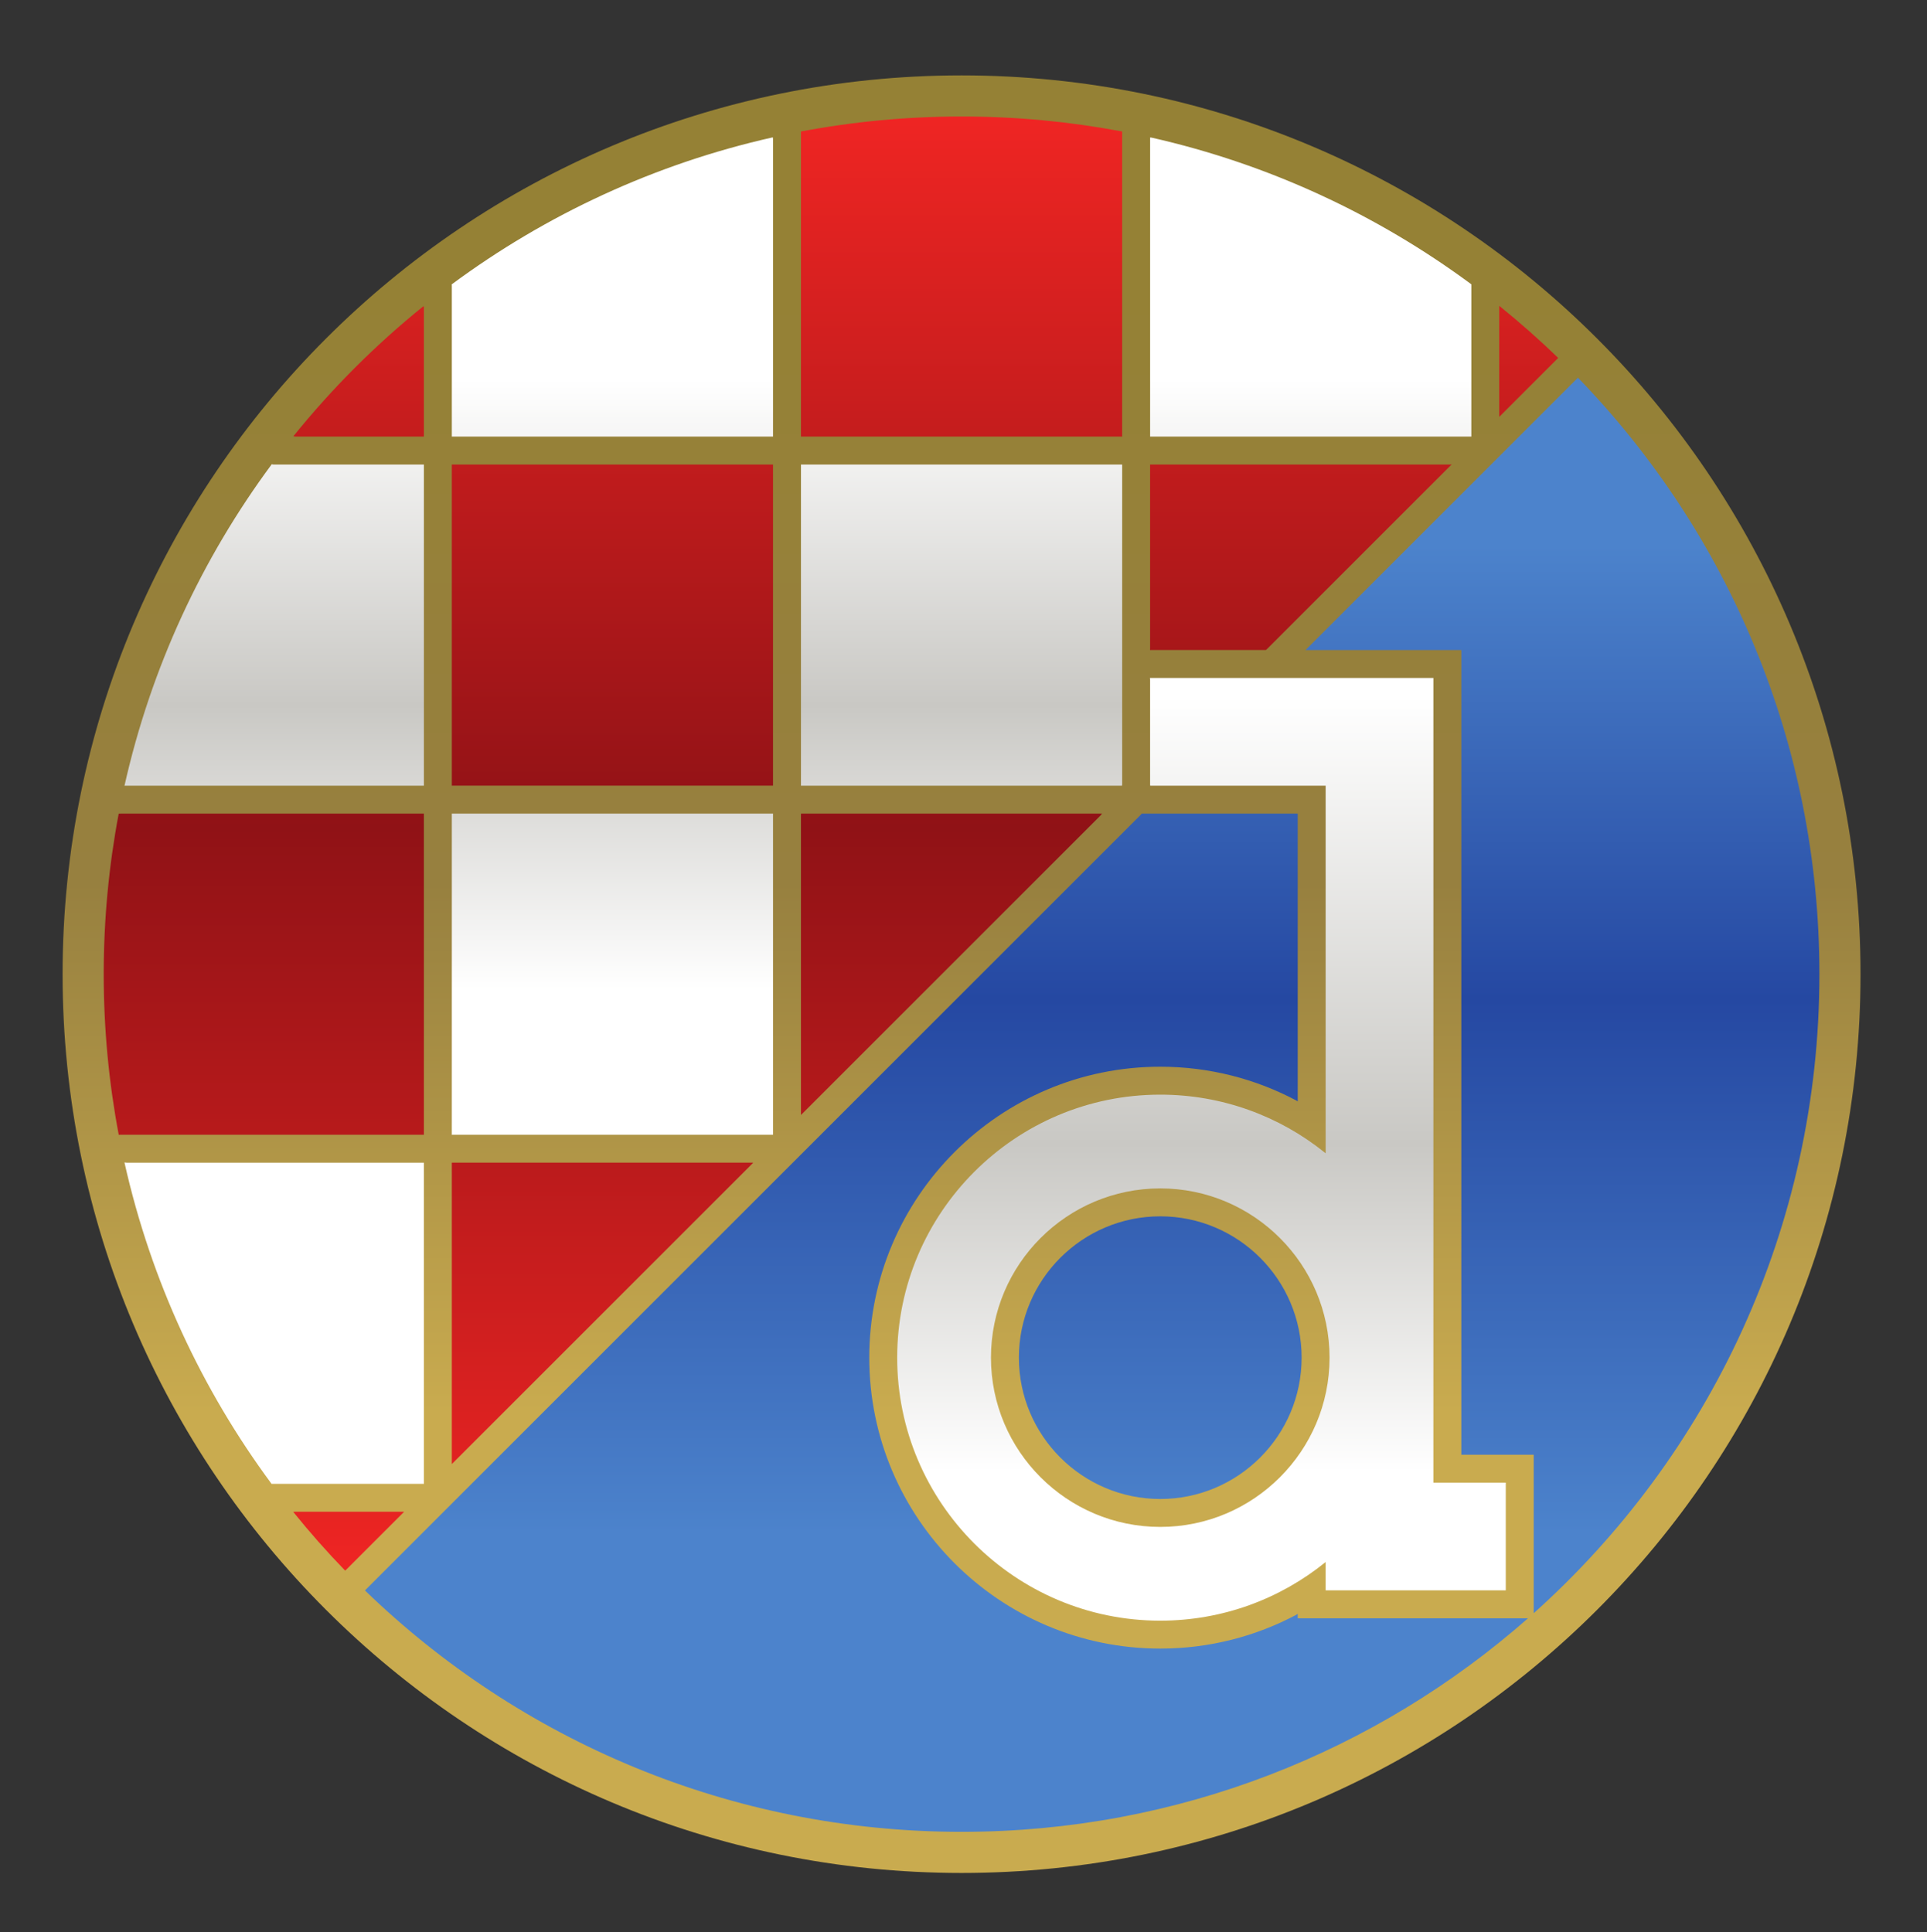 <svg width="698" height="700" xmlns="http://www.w3.org/2000/svg">
 <rect width="100%" height="100%" fill="#333333" stroke="none"/>
 <defs>
  <clipPath clipPathUnits="userSpaceOnUse" id="clipPath12">
   <path d="m0.5,-0.5l592,0l0,840l-592,0l0,-840z" id="path14"/>
  </clipPath>
  <linearGradient x1="0.5" y1="-0" x2="0.5" y2="1" spreadMethod="pad" id="linearGradient16">
   <stop stop-color="#c9ab4f" offset="0" id="stop18"/>
   <stop stop-color="#c9ab4f" offset="0.257" id="stop20"/>
   <stop stop-color="#97803f" offset="0.551" id="stop22"/>
   <stop stop-color="#958135" offset="0.882" id="stop24"/>
   <stop stop-color="#958135" offset="1" id="stop26"/>
  </linearGradient>
  <linearGradient x1="0.5" y1="0" x2="0.5" y2="1" spreadMethod="pad" id="linearGradient30">
   <stop stop-color="#ffffff" offset="0" id="stop32"/>
   <stop stop-color="#ffffff" offset="0.365" id="stop34"/>
   <stop stop-color="#c9c8c4" offset="0.579" id="stop36"/>
   <stop stop-color="#ffffff" offset="0.825" id="stop38"/>
   <stop stop-color="#ffffff" offset="1" id="stop40"/>
  </linearGradient>
  <linearGradient x1="0.5" y1="0" x2="0.5" y2="1" spreadMethod="pad" id="linearGradient44">
   <stop stop-color="#ee2523" offset="0" id="stop46"/>
   <stop stop-color="#901216" offset="0.511" id="stop48"/>
   <stop stop-color="#ee2523" offset="1" id="stop50"/>
  </linearGradient>
  <linearGradient x1="0.5" y1="-0" x2="0.5" y2="1" spreadMethod="pad" id="linearGradient54">
   <stop stop-color="#4c83cc" offset="0" id="stop56"/>
   <stop stop-color="#4c83cc" offset="0.203" id="stop58"/>
   <stop stop-color="#2548a2" offset="0.573" id="stop60"/>
   <stop stop-color="#4c83cc" offset="0.888" id="stop62"/>
   <stop stop-color="#4c83cc" offset="1" id="stop64"/>
  </linearGradient>
  <linearGradient x1="0.5" y1="0" x2="0.5" y2="1" spreadMethod="pad" id="linearGradient68">
   <stop stop-color="#ffffff" offset="0" id="stop70"/>
   <stop stop-color="#ffffff" offset="0.155" id="stop72"/>
   <stop stop-color="#c9c8c4" offset="0.506" id="stop74"/>
   <stop stop-color="#ffffff" offset="0.984" id="stop76"/>
   <stop stop-color="#ffffff" offset="1" id="stop78"/>
  </linearGradient>
 </defs>
 <g>
  <title>background</title>
  <rect fill="none" id="canvas_background" height="702" width="700" y="-1" x="-1"/>
 </g>
 <g>
  <title>Layer 1</title>
  <g id="g10" transform="matrix(1.25,0,0,-1.25,-0.625,1049.375) " clip-path="url(#clipPath12)">
   <path fill="url(#linearGradient16)" fill-rule="nonzero" d="m539.639,557.15c0,-143.869 -116.631,-260.501 -260.5,-260.501c-143.869,0 -260.5,116.632 -260.5,260.501c0,143.869 116.631,260.5 260.5,260.5c143.869,0 260.5,-116.631 260.5,-260.5z" id="path28"/>
   <path fill="url(#linearGradient30)" fill-rule="nonzero" d="m123.334,611.782l-86.19,0l-0.568,-0.014c7.684,34.268 22.442,65.862 42.664,93.168l0.47,-0.075l43.336,0l0.286,-0.001l0,-92.911l0.002,-0.168m101.182,-8.094c-31.2,0 -63.574,0 -93.087,0l-0.003,-0.145l0,-92.959l0.171,0.025l92.431,0l0.478,0l0,92.886l0.011,0.193m8.303,8.094l92.815,0l0.044,0.48l0,92.382l-0.019,0.218l-92.984,0l-0.075,-0l0,-93.081l0.22,0.001m-109.485,-109.269l-86.117,0l-0.653,0.067c7.674,-34.263 22.422,-65.854 42.629,-93.158l0.515,0.012l43.626,0l-0.004,0.434l0,92.501l0.003,0.145m8.287,210.442l92.887,0l-0.003,0.167l0,86.094l-0.056,0.478c-34.22,-7.684 -65.772,-22.422 -93.048,-42.61l0.024,-0.433l0,-43.697l0.196,0m202.42,0l92.478,0l0.334,-0.001l0,44.132l-0.155,0.131c-27.143,20.052 -58.514,34.713 -92.525,42.4l-0.398,0.032l0,-86.695l0.268,0l0,-0z" id="path42"/>
   <path fill="url(#linearGradient44)" fill-rule="nonzero" d="m434.947,718.69l0,32.181l0.178,-0.159c5.858,-4.727 11.497,-9.714 16.898,-14.945l-0.328,-0.34l-16.33,-16.331l-0.418,-0.406m-101.173,-14.093l0,-53.092l-0.046,-0.408l33.604,0l0.294,0.262l53.548,53.549l-0.389,-0.044l-87.009,0l-0.003,-0.266m-210.442,-194.014l0,92.913l0.002,0.194c-37.202,0 -69.196,0 -87.708,0l-0.726,-0.025c-2.852,-15.067 -4.344,-30.617 -4.344,-46.514c0,-15.913 1.496,-31.479 4.354,-46.563l0.354,0.023l87.925,0l0.142,-0.027m101.174,101.393l0,92.886l-0.166,0.001l-92.743,0l-0.171,-0.001l0,-92.911l0.003,-0.168l93.08,0l-0.003,0.193m8.094,-8.505l0,-87.129l0.319,0.309l86.504,86.505l0.429,0.534c-24.66,0 -55.114,0 -87.238,0l-0.014,-0.218m-101.173,-100.958l0,-86.863l0.007,-0.485l87.347,87.347l-0.39,0.003l-86.841,0l-0.123,-0.001m-8.094,210.442l0,37.41l-0.088,0.418c-13.885,-11.193 -26.541,-23.849 -37.734,-37.733l0.632,-0.094l37.025,0l0.165,-0.001m109.271,0.001l92.791,0l0.284,-0l0,88.429l-0.406,0.074c-14.948,2.805 -30.369,4.272 -46.133,4.272c-15.907,0 -31.466,-1.494 -46.542,-4.349l0.002,-0.502l0,-87.781l0.004,-0.144m-115.002,-311.615l-31.532,0l-0.607,-0.032c4.755,-5.903 9.775,-11.584 15.042,-17.025l0.238,0.19l16.596,16.596l0.263,0.271l0,-0z" id="path52"/>
   <path fill="url(#linearGradient54)" fill-rule="nonzero" d="m295.751,446c0,22.588 18.377,40.966 40.964,40.966c22.588,0 40.966,-18.378 40.966,-40.966c0,-22.586 -18.378,-40.962 -40.966,-40.962c-22.587,0 -40.964,18.376 -40.964,40.962m147.406,-75.537l-66.609,0l0,1.297l-0.348,-0.254c-11.786,-6.272 -25.229,-9.829 -39.485,-9.829c-46.497,0 -84.324,37.828 -84.324,84.323c0,46.498 37.827,84.325 84.324,84.325c14.277,0 27.738,-3.565 39.537,-9.854l0.298,-0.21c0,29.13 0,78.188 0,83.428c-1.691,0 -19.01,0 -45.198,0l-0.353,-0.403l-224.415,-224.417l-0.327,-0.339c44.737,-43.31 105.697,-69.963 172.882,-69.963c62.906,0 120.356,23.367 164.142,61.896l-0.123,0m1.785,1.476c50.809,45.515 82.778,111.63 82.778,185.211c0,67.174 -26.643,128.123 -69.939,172.859l-0.221,-0.161l-78.396,-78.397l-0.344,-0.355l41.089,0l4.048,0c0,0 -0.002,-225.41 -0.002,-233.226c5.271,0 20.978,0 20.978,0l0,-45.768l0.009,-0.164l-0,0z" id="path66"/>
   <path fill="url(#linearGradient68)" fill-rule="nonzero" d="m287.658,446c0,-27.05 22.008,-49.057 49.058,-49.057c27.052,0 49.059,22.007 49.059,49.057c0,27.052 -22.007,49.06 -49.059,49.06c-27.05,0 -49.058,-22.008 -49.058,-49.06m96.983,-59.239c-13.103,-10.619 -29.784,-16.989 -47.926,-16.989c-42.033,0 -76.23,34.195 -76.23,76.229c0,42.034 34.197,76.232 76.23,76.232c17.99,0 34.544,-6.264 47.597,-16.725l0.332,-0.271l0,106.546l-4.046,0l-46.797,0l-0.027,0.263l0,30.425l-0.061,0.532c28.544,0 76.905,0 82.151,0c0,-7.816 -0.003,-233.226 -0.003,-233.226c0,0 15.707,0 20.978,0c0,-5.767 0,-25.454 0,-31.221c-6.536,0 -45.659,0 -52.196,0c0,1.51 0,4.248 0,7.568l-0.001,0.637z" id="path80"/>
  </g>
 </g>
</svg>